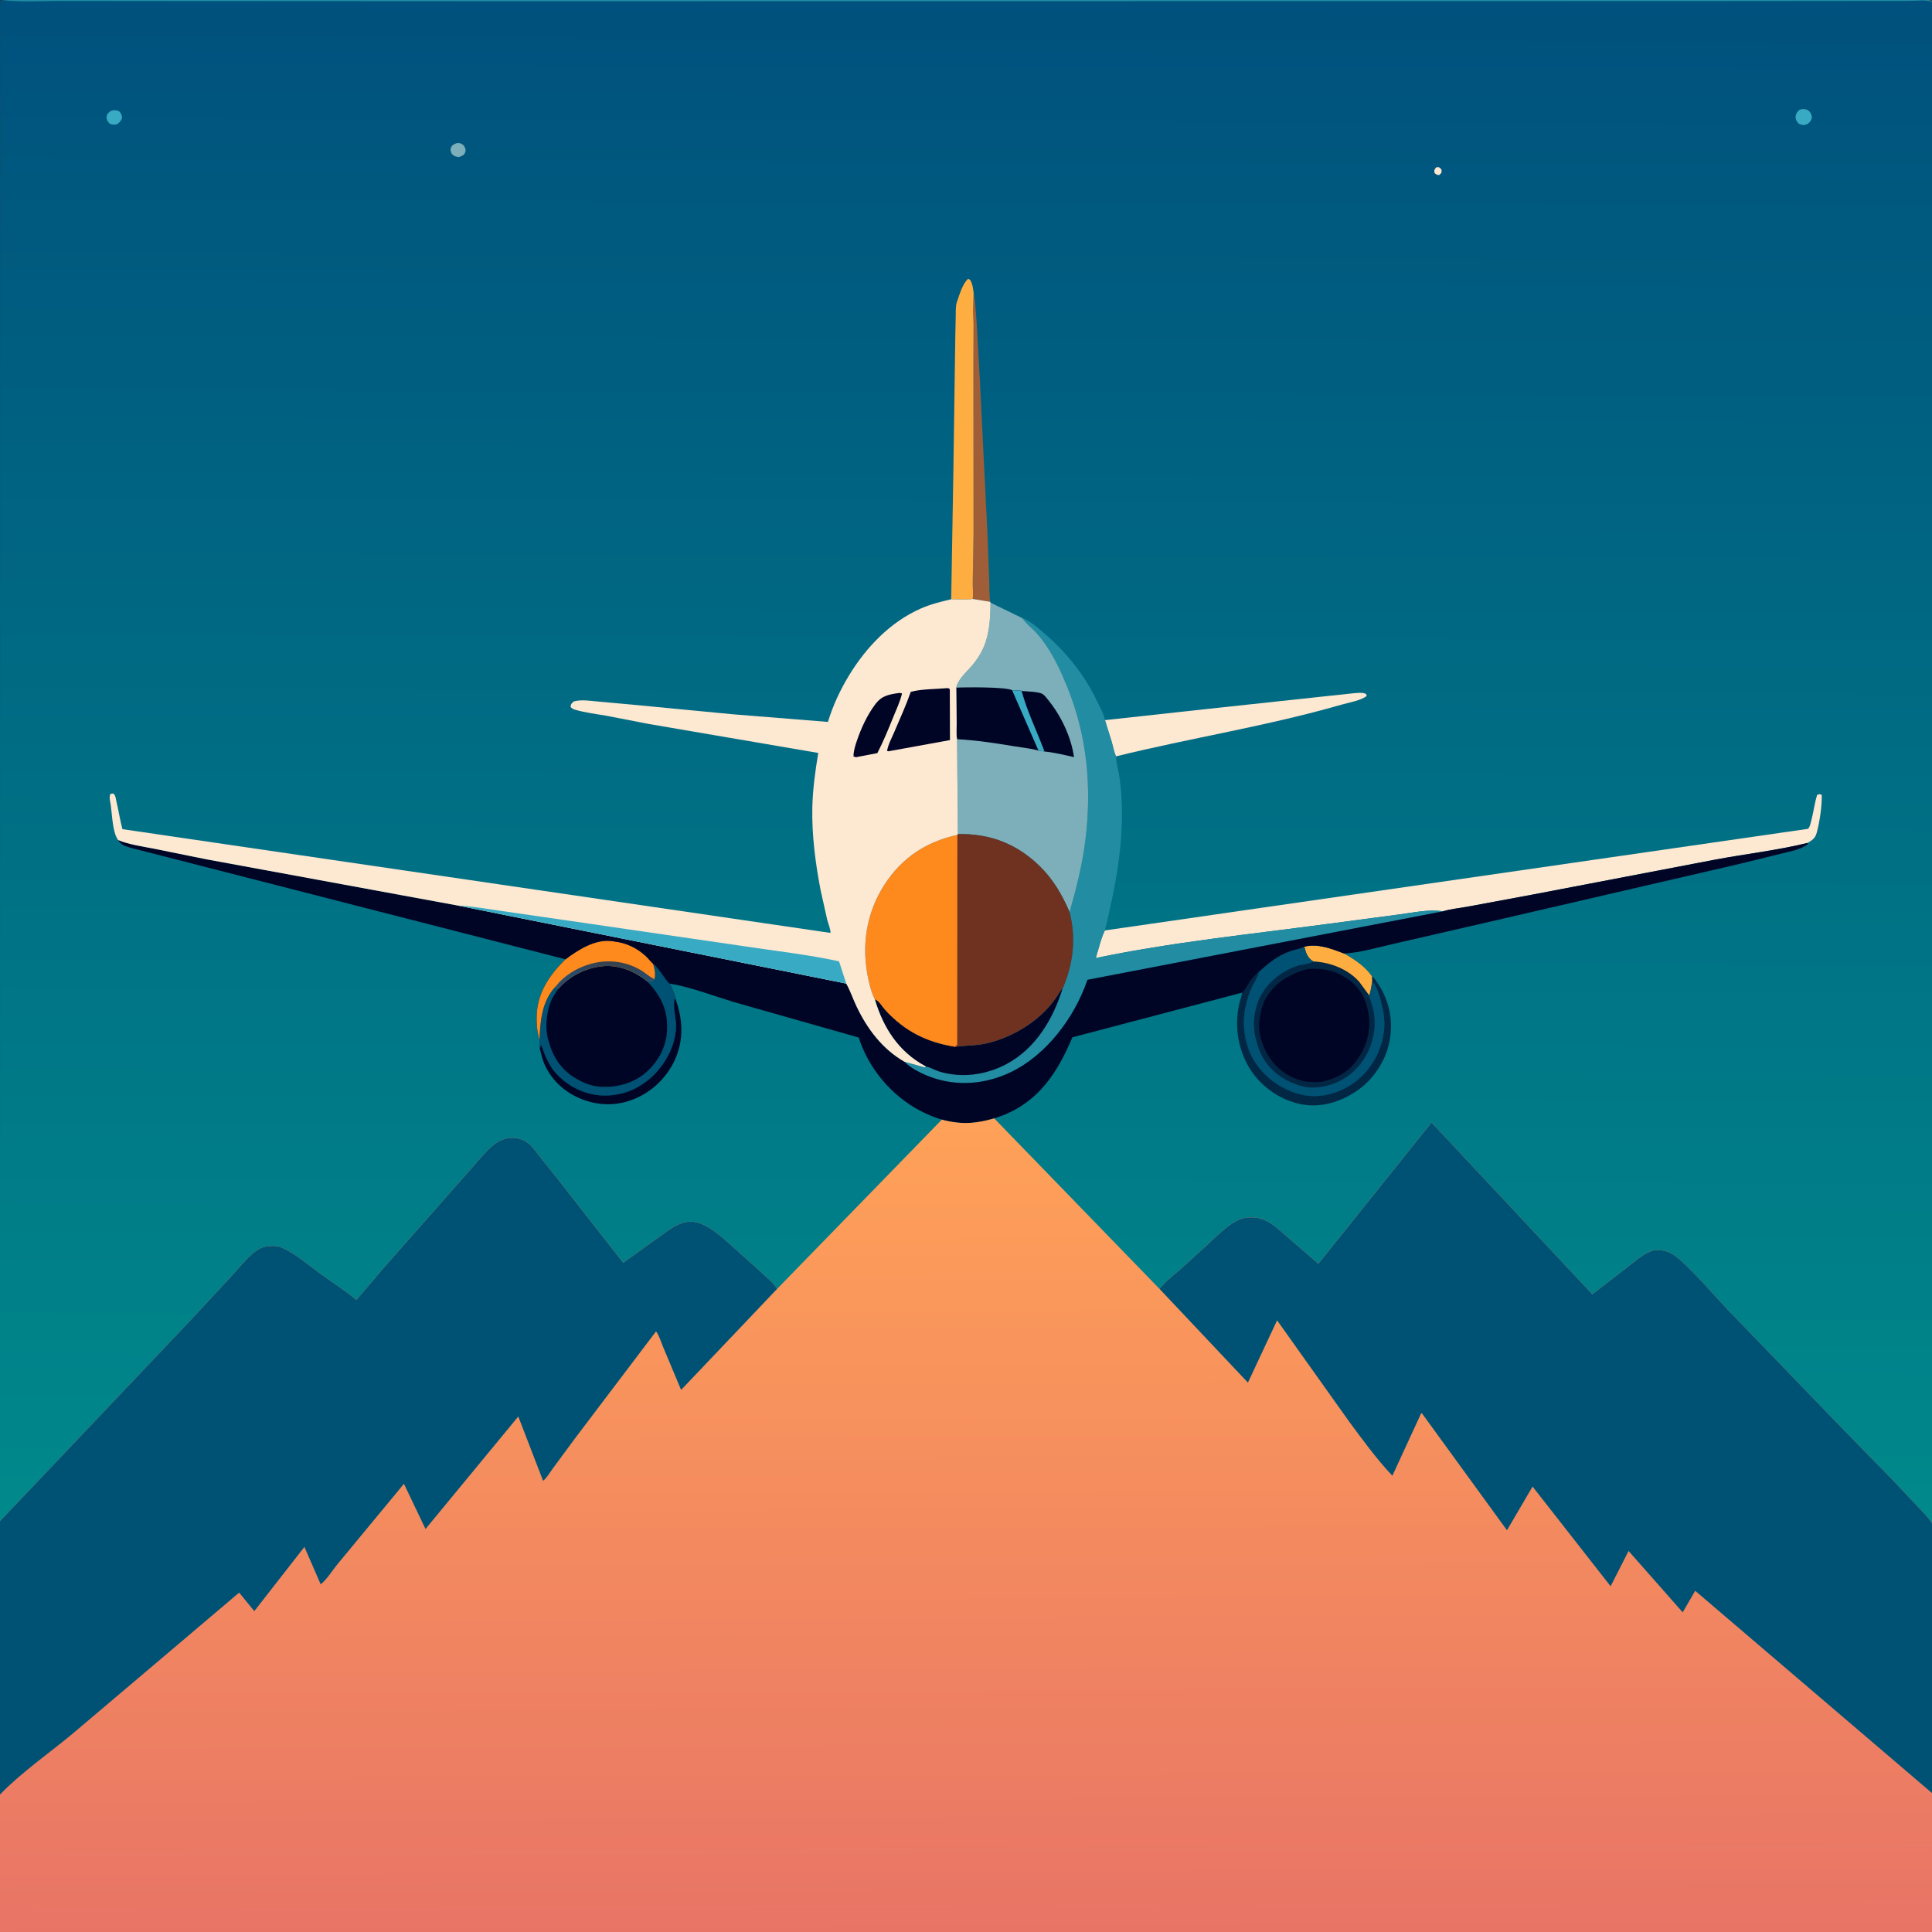 <svg version="1.1" xmlns="http://www.w3.org/2000/svg" style="display: block;" viewBox="0 0 2048 2048" width="1024" height="1024">
<rect x="0" y="0" width="2048" height="2048" fill="#333333" stroke="none"/>
<defs>
	<linearGradient id="Gradient1" gradientUnits="userSpaceOnUse" x1="1026.11" y1="-1.292" x2="1020.9" y2="1611.3">
		<stop class="stop0" offset="0" stop-opacity="1" stop-color="rgb(0,81,125)"/>
		<stop class="stop1" offset="1" stop-opacity="1" stop-color="rgb(0,137,139)"/>
	</linearGradient>
	<linearGradient id="Gradient2" gradientUnits="userSpaceOnUse" x1="663.564" y1="1021.61" x2="662.578" y2="1035.4">
		<stop class="stop0" offset="0" stop-opacity="1" stop-color="rgb(56,66,77)"/>
		<stop class="stop1" offset="1" stop-opacity="1" stop-color="rgb(41,76,106)"/>
	</linearGradient>
	<linearGradient id="Gradient3" gradientUnits="userSpaceOnUse" x1="1020.52" y1="1188.11" x2="1023.79" y2="2050.89">
		<stop class="stop0" offset="0" stop-opacity="1" stop-color="rgb(255,161,88)"/>
		<stop class="stop1" offset="1" stop-opacity="1" stop-color="rgb(232,116,102)"/>
	</linearGradient>
</defs>
<path transform="translate(0,0)" fill="url(#Gradient1)" d="M -0 1612.41 L 0.125 1.125 L 2 0 L 2022.82 0 C 2028.66 0 2043.41 -1.641 2047.53 0.969 L 2048 2 L 2048 1614.96 L 2048 1900.71 L 2048 2048 L -0 2048 L 0 1902.26 L -0 1612.41 z"/>
<path transform="translate(0,0)" fill="rgb(253,232,210)" d="M 1522.24 177.5 L 1525.01 177.04 L 1527.98 179.5 L 1528.13 183 L 1525.75 185.5 C 1523.11 185.609 1522.89 185.074 1520.72 183.5 C 1520.16 180.153 1520.33 180.346 1522.24 177.5 z"/>
<path transform="translate(0,0)" fill="rgb(124,175,186)" d="M 484.952 151.5 C 488.318 151.681 489.222 152.244 491.715 154.278 C 493.175 157.372 494.302 158.484 492.881 162 C 491.702 164.917 489.125 165.495 486.5 166.437 C 482.813 166.058 481.428 165.626 478.82 163.056 C 477.782 160.27 477 159.038 478.257 156.094 C 479.484 153.219 482.333 152.452 484.952 151.5 z"/>
<path transform="translate(0,0)" fill="rgb(57,170,195)" d="M 117.605 117.5 C 121.083 116.475 123.221 116.521 126.5 118.061 C 128.794 120.892 128.933 121.391 129.413 125.018 C 128.023 128.587 127.341 129.092 124.5 131.443 L 122.859 131.969 C 120.444 132.463 117.555 132.247 115.736 130.5 C 114.072 128.9 112.791 126.36 113.004 124 C 113.326 120.434 115.133 119.564 117.605 117.5 z"/>
<path transform="translate(0,0)" fill="rgb(57,170,195)" d="M 1907.4 116.5 C 1908.33 116.116 1908.41 116.033 1909.56 115.834 C 1911.78 115.449 1914.62 115.578 1916.5 116.866 C 1919.4 118.853 1920.12 121.202 1920.75 124.5 C 1919.87 128.058 1918.81 129.204 1916 131.5 C 1911.85 133.183 1910.71 132.73 1906.85 131.225 C 1904.47 128.621 1903.89 127.476 1903.27 124 C 1903.98 120.351 1904.64 119.012 1907.4 116.5 z"/>
<path transform="translate(0,0)" fill="rgb(0,5,37)" d="M 572.331 1112.06 L 573.276 1107.36 C 574.292 1108.83 574.107 1108.31 574.574 1109.75 C 576.822 1116.67 579.612 1123.4 583.398 1129.64 C 591.776 1143.45 608.524 1155.19 624.13 1158.99 L 625.5 1159.32 C 638.589 1162.81 653.452 1161.54 666.174 1156.92 C 693.585 1146.97 715.878 1117.6 716.646 1088 C 716.871 1079.32 712.253 1065.01 715.665 1057.81 C 723.68 1079.22 725.216 1102.07 715.5 1123.26 C 706.274 1143.38 689.728 1158.79 668.91 1166.28 C 649.59 1173.24 629.145 1171.51 610.805 1162.54 C 594.135 1154.38 580.879 1140.3 575.044 1122.5 L 572.331 1112.06 z"/>
<path transform="translate(0,0)" fill="rgb(34,140,163)" d="M 2 0 L 2022.82 0 C 2028.66 0 2043.41 -1.641 2047.53 0.969 L 2048 2 C 2041.9 -0.501 2030.92 0.957 2024.3 0.955 L 1970.92 1.005 L 1791.49 1.16 L 532.387 1.308 L 166.654 1.112 L 62.635 1.004 C 42.817 1.037 21.655 2.497 2 0 z"/>
<path transform="translate(0,0)" fill="rgb(2,39,69)" d="M 1316.26 1052.35 C 1319.8 1050.83 1322.58 1044.22 1324.79 1041 C 1327.68 1036.79 1330.83 1033.34 1334.67 1029.99 L 1334.49 1030.84 C 1333.22 1036.23 1329.95 1040.61 1327.58 1045.53 C 1324.58 1051.77 1322.52 1058.28 1320.9 1065 C 1316.27 1084.2 1318.91 1106.78 1329.13 1123.81 C 1340.09 1142.08 1358.14 1154.79 1378.69 1160.06 C 1396.66 1164.66 1415.87 1160.03 1431.32 1150.36 C 1448.52 1139.6 1461.23 1121.31 1465.45 1101.45 L 1466.48 1096.41 C 1468.13 1088.1 1467.45 1077.54 1465.59 1069.29 C 1463.56 1060.31 1461.02 1047.2 1454.58 1040.43 L 1454.28 1034.85 C 1456.55 1036.84 1458.05 1038.74 1459.72 1041.26 L 1460.7 1042.72 C 1473.13 1061.36 1477.21 1082.62 1472.8 1104.55 C 1468.57 1125.59 1454.96 1145.52 1437.03 1157.23 C 1419.37 1168.77 1398.75 1174.8 1377.73 1170.23 C 1356.38 1165.6 1336.48 1151.54 1324.94 1133 C 1311.59 1111.53 1307.96 1084.94 1314.57 1060.61 C 1315.31 1057.9 1316.66 1055.18 1316.26 1052.35 z"/>
<path transform="translate(0,0)" fill="rgb(159,94,55)" d="M 1032.09 310.516 C 1034 320.644 1034.42 330.749 1035.22 341 L 1038.65 402.205 L 1046.72 565.402 L 1048.59 614.583 C 1048.87 622.235 1048.61 630.36 1049.57 637.923 L 1031.06 634.905 C 1031.92 629.903 1031.04 623.219 1031.13 618 L 1031.99 565.95 L 1031.86 388.224 L 1032.01 343.5 C 1031.95 336.736 1031.07 329.746 1031.64 323.029 L 1032.09 310.516 z"/>
<path transform="translate(0,0)" fill="rgb(253,232,210)" d="M 1171.29 763.39 L 1276 751.926 L 1380.16 740.732 L 1433.02 735.057 C 1437.47 734.736 1443.77 733.61 1447.9 735.5 L 1448.88 737.5 C 1444.43 742.178 1427.98 745.233 1421.6 747.075 C 1343.18 769.704 1262.14 782.254 1182.99 801.794 C 1180.93 797.302 1179.98 791.672 1178.6 786.888 L 1171.29 763.39 z"/>
<path transform="translate(0,0)" fill="rgb(254,174,65)" d="M 1008.32 635.218 L 1010.64 497.714 L 1012.68 355.442 L 1013.14 333.5 C 1013.22 329.008 1012.94 324.032 1014.47 319.775 C 1017.06 312.562 1020.39 300.445 1026.41 295.446 L 1028.5 296.834 C 1031.04 301.338 1031.44 305.493 1032.09 310.516 L 1031.64 323.029 C 1031.07 329.746 1031.95 336.736 1032.01 343.5 L 1031.86 388.224 L 1031.99 565.95 L 1031.13 618 C 1031.04 623.219 1031.92 629.903 1031.06 634.905 C 1024.27 636.138 1015.36 635.138 1008.32 635.218 z"/>
<path transform="translate(0,0)" fill="rgb(2,39,69)" d="M 1382.63 1003.52 C 1397.02 999.9 1411.54 1005.76 1424.92 1010.81 C 1436.03 1017.25 1446.78 1024.14 1454.28 1034.85 L 1454.58 1040.43 C 1461.02 1047.2 1463.56 1060.31 1465.59 1069.29 C 1467.45 1077.54 1468.13 1088.1 1466.48 1096.41 L 1465.45 1101.45 C 1461.23 1121.31 1448.52 1139.6 1431.32 1150.36 C 1415.87 1160.03 1396.66 1164.66 1378.69 1160.06 C 1358.14 1154.79 1340.09 1142.08 1329.13 1123.81 C 1318.91 1106.78 1316.27 1084.2 1320.9 1065 C 1322.52 1058.28 1324.58 1051.77 1327.58 1045.53 C 1329.95 1040.61 1333.22 1036.23 1334.49 1030.84 L 1334.67 1029.99 C 1344.9 1020.78 1354.68 1012.69 1368 1008.19 C 1372.27 1006.74 1376.84 1006.09 1380.98 1004.27 L 1382.63 1003.52 z"/>
<path transform="translate(0,0)" fill="rgb(254,174,65)" d="M 1382.63 1003.52 C 1397.02 999.9 1411.54 1005.76 1424.92 1010.81 C 1436.03 1017.25 1446.78 1024.14 1454.28 1034.85 L 1454.58 1040.43 C 1453.75 1045.35 1453.23 1050.52 1451.47 1055.2 L 1440.67 1040.53 C 1428.63 1027.09 1409.84 1019.95 1392.04 1019.18 C 1385.78 1015.12 1384.49 1010.48 1382.63 1003.52 z"/>
<path transform="translate(0,0)" fill="rgb(0,82,116)" d="M 1382.63 1003.52 C 1384.49 1010.48 1385.78 1015.12 1392.04 1019.18 L 1390.94 1019.87 C 1387.04 1022.19 1379.52 1022.39 1374.98 1023.9 C 1355.97 1030.19 1338.13 1045.88 1332.34 1065.47 C 1327.19 1082.88 1328.48 1097.04 1335.28 1113.93 C 1341.71 1129.91 1354.24 1141.35 1370 1148.02 L 1376 1150.18 L 1377.19 1150.6 C 1391.25 1155.32 1407.89 1152.25 1420.76 1145.61 C 1436.62 1137.43 1448.17 1122.92 1453.73 1106 C 1456.95 1096.18 1458.05 1085.21 1456.54 1074.97 C 1455.82 1070.1 1454.39 1065.24 1452.9 1060.56 C 1452.5 1059.3 1451.14 1056.45 1451.47 1055.2 C 1453.23 1050.52 1453.75 1045.35 1454.58 1040.43 C 1461.02 1047.2 1463.56 1060.31 1465.59 1069.29 C 1467.45 1077.54 1468.13 1088.1 1466.48 1096.41 L 1465.45 1101.45 C 1461.23 1121.31 1448.52 1139.6 1431.32 1150.36 C 1415.87 1160.03 1396.66 1164.66 1378.69 1160.06 C 1358.14 1154.79 1340.09 1142.08 1329.13 1123.81 C 1318.91 1106.78 1316.27 1084.2 1320.9 1065 C 1322.52 1058.28 1324.58 1051.77 1327.58 1045.53 C 1329.95 1040.61 1333.22 1036.23 1334.49 1030.84 L 1334.67 1029.99 C 1344.9 1020.78 1354.68 1012.69 1368 1008.19 C 1372.27 1006.74 1376.84 1006.09 1380.98 1004.27 L 1382.63 1003.52 z"/>
<path transform="translate(0,0)" fill="rgb(0,5,37)" d="M 1386.14 1027.16 C 1403.38 1025.57 1419.61 1029.98 1433.13 1041.2 C 1444.09 1050.3 1449.58 1063.85 1451.16 1077.72 C 1453.12 1094.83 1447.62 1112.25 1436.88 1125.62 L 1435.81 1126.92 C 1433.5 1129.81 1431.36 1132.15 1428.42 1134.42 L 1427.28 1135.29 C 1418.89 1141.8 1410.71 1144.7 1400.49 1146.82 C 1387.98 1147.89 1376.96 1146.36 1366 1139.98 C 1350.74 1131.1 1341.54 1117.93 1336.67 1101.11 C 1334.59 1093.96 1334.05 1085.1 1335.54 1077.75 C 1336.97 1070.71 1338.29 1064.3 1341.97 1058 C 1351.94 1040.91 1367.59 1032.22 1386.14 1027.16 z"/>
<path transform="translate(0,0)" fill="rgb(0,5,37)" d="M 599.428 1016.9 C 612.59 1006.93 630.941 995.33 648.216 997.554 L 650 997.808 L 651.466 997.984 C 664.007 999.565 674.76 1004.67 684.1 1013.05 C 687.074 1015.72 689.388 1019.03 692.368 1021.65 C 697.371 1024.37 707.653 1042.45 709.812 1042.57 C 711.666 1046.67 715.649 1053.52 715.665 1057.81 C 712.253 1065.01 716.871 1079.32 716.646 1088 C 715.878 1117.6 693.585 1146.97 666.174 1156.92 C 653.452 1161.54 638.589 1162.81 625.5 1159.32 L 624.13 1158.99 C 608.524 1155.19 591.776 1143.45 583.398 1129.64 C 579.612 1123.4 576.822 1116.67 574.574 1109.75 C 574.107 1108.31 574.292 1108.83 573.276 1107.36 L 572.331 1112.06 C 571.728 1109.06 571.927 1105.9 571.921 1102.85 L 570.775 1098 C 569.192 1091.46 568.819 1085.26 568.869 1078.55 C 569.056 1053.25 581.916 1034.07 599.428 1016.9 z"/>
<path transform="translate(0,0)" fill="rgb(0,82,116)" d="M 692.368 1021.65 C 697.371 1024.37 707.653 1042.45 709.812 1042.57 C 711.666 1046.67 715.649 1053.52 715.665 1057.81 C 712.253 1065.01 716.871 1079.32 716.646 1088 C 715.878 1117.6 693.585 1146.97 666.174 1156.92 C 653.452 1161.54 638.589 1162.81 625.5 1159.32 L 624.13 1158.99 C 608.524 1155.19 591.776 1143.45 583.398 1129.64 C 579.612 1123.4 576.822 1116.67 574.574 1109.75 C 574.107 1108.31 574.292 1108.83 573.276 1107.36 L 572.331 1112.06 C 571.728 1109.06 571.927 1105.9 571.921 1102.85 C 572.581 1082.59 574.269 1061.32 588.998 1045.74 L 591.46 1048.52 L 586.061 1057.21 C 579.13 1069.92 577.272 1089.51 581.41 1103.36 L 581.923 1105 C 583.128 1109.02 584.399 1112.71 586.218 1116.51 L 586.941 1118 C 591.144 1126.77 598.26 1135.21 606.395 1140.58 L 607.624 1141.38 C 615.83 1146.86 625.559 1151.14 635.5 1151.9 C 653.498 1153.26 672.028 1148.4 685.629 1136.05 C 698.251 1124.59 706.412 1109.22 707.118 1092 C 708.004 1070.41 700.844 1056.25 686.539 1040.73 C 689.343 1040.12 691.521 1039.76 693.812 1037.89 C 695.262 1032.4 693.781 1026.97 692.368 1021.65 z"/>
<path transform="translate(0,0)" fill="rgb(254,137,29)" d="M 599.428 1016.9 C 612.59 1006.93 630.941 995.33 648.216 997.554 L 650 997.808 L 651.466 997.984 C 664.007 999.565 674.76 1004.67 684.1 1013.05 C 687.074 1015.72 689.388 1019.03 692.368 1021.65 C 693.781 1026.97 695.262 1032.4 693.812 1037.89 C 691.521 1039.76 689.343 1040.12 686.539 1040.73 C 673.387 1029.84 656.035 1022.47 638.7 1024.22 C 620.499 1026.06 603.481 1034.84 591.46 1048.52 L 588.998 1045.74 C 574.269 1061.32 572.581 1082.59 571.921 1102.85 L 570.775 1098 C 569.192 1091.46 568.819 1085.26 568.869 1078.55 C 569.056 1053.25 581.916 1034.07 599.428 1016.9 z"/>
<path transform="translate(0,0)" fill="url(#Gradient2)" d="M 588.998 1045.74 C 597.71 1034.62 610.073 1026.8 623.5 1022.53 C 642.332 1016.55 662.306 1018.32 679.385 1028.46 C 683.873 1031.13 687.866 1035.04 692.538 1037.29 L 693.812 1037.89 C 691.521 1039.76 689.343 1040.12 686.539 1040.73 C 673.387 1029.84 656.035 1022.47 638.7 1024.22 C 620.499 1026.06 603.481 1034.84 591.46 1048.52 L 588.998 1045.74 z"/>
<path transform="translate(0,0)" fill="rgb(253,232,210)" d="M 1171.19 986.311 L 1916.68 878.585 C 1918.66 876.342 1919.2 873.03 1919.97 870.162 C 1922.43 861.038 1923.41 851.476 1926.31 842.5 C 1928.59 841.709 1928.78 841.821 1931.13 842.5 C 1931.44 854.36 1928.9 871.531 1925.73 883.01 C 1924.19 888.562 1920.77 890.904 1915.92 893.574 C 1883.74 901.486 1849.98 905.233 1817.35 911.396 L 1625.13 948.19 L 1556.13 961.016 C 1547.49 962.669 1537.72 963.458 1529.45 966.091 C 1514.95 963.565 1497.68 967.535 1483.01 969.366 L 1407.23 979.411 C 1325.5 990.327 1242.25 998.726 1161.51 1015.57 C 1164.59 1006.01 1166.84 995.286 1171.19 986.311 z"/>
<path transform="translate(0,0)" fill="rgb(34,140,163)" d="M 1083.73 655.265 C 1092.07 658.279 1098.74 664.396 1105.44 670.03 C 1129.81 690.524 1149.62 715.079 1163.23 743.938 C 1165.85 749.5 1170.55 757.353 1171.29 763.39 L 1178.6 786.888 C 1179.98 791.672 1180.93 797.302 1182.99 801.794 L 1183.06 803.364 C 1183.4 809.118 1185.2 815.117 1186.19 820.821 C 1187.54 828.609 1188.29 836.781 1188.77 844.678 C 1191.66 892.725 1182.53 939.906 1171.19 986.311 C 1166.84 995.286 1164.59 1006.01 1161.51 1015.57 C 1242.25 998.726 1325.5 990.327 1407.23 979.411 L 1483.01 969.366 C 1497.68 967.535 1514.95 963.565 1529.45 966.091 L 1152.76 1038.63 L 1152.46 1039.53 C 1138.78 1078.82 1109.35 1118.33 1071.4 1136.57 C 1044.99 1149.25 1015.25 1151.88 987.474 1142.03 C 978.422 1138.82 965.376 1132.61 958.837 1125.52 L 980.411 1131.47 L 981.472 1130.53 L 980.699 1130.11 C 952.457 1114.71 936.312 1089.6 927.344 1059.28 C 931.93 1060.83 935.337 1067.32 938.698 1070.94 C 959.523 1093.38 982.237 1104.64 1012.17 1109.6 L 1012.35 1109.75 C 1024.06 1107.89 1035.16 1108.63 1047.01 1105.73 C 1076.16 1098.59 1106.24 1079.67 1121.97 1053.64 C 1123.36 1051.33 1124.91 1049.27 1126.59 1047.15 L 1126.93 1046.92 C 1137.86 1021.05 1140.85 994.223 1133.83 966.85 C 1140.95 941.393 1147.36 916.701 1150.58 890.385 C 1157.45 834.293 1152.51 779.887 1131.01 727.393 C 1125.17 713.139 1118.71 698.848 1110.14 686 C 1106.39 680.376 1102.13 674.459 1097.39 669.613 C 1093.3 665.425 1088.45 661.591 1084.93 656.908 L 1083.73 655.265 z"/>
<path transform="translate(0,0)" fill="rgb(0,5,37)" d="M 1012.17 1109.6 L 1012.35 1109.75 C 1024.06 1107.89 1035.16 1108.63 1047.01 1105.73 C 1076.16 1098.59 1106.24 1079.67 1121.97 1053.64 C 1123.36 1051.33 1124.91 1049.27 1126.59 1047.15 C 1116.48 1080.2 1098.07 1111.23 1066.96 1127.96 C 1045.24 1139.65 1018.94 1143.12 995.238 1135.74 C 991.209 1134.48 985.313 1131.04 981.472 1130.53 L 980.699 1130.11 C 952.457 1114.71 936.312 1089.6 927.344 1059.28 C 931.93 1060.83 935.337 1067.32 938.698 1070.94 C 959.523 1093.38 982.237 1104.64 1012.17 1109.6 z"/>
<path transform="translate(0,0)" fill="rgb(124,175,186)" d="M 1050.02 638.849 L 1083.73 655.265 L 1084.93 656.908 C 1088.45 661.591 1093.3 665.425 1097.39 669.613 C 1102.13 674.459 1106.39 680.376 1110.14 686 C 1118.71 698.848 1125.17 713.139 1131.01 727.393 C 1152.51 779.887 1157.45 834.293 1150.58 890.385 C 1147.36 916.701 1140.95 941.393 1133.83 966.85 C 1125.85 948.396 1116.31 931.839 1101.72 917.728 C 1077.38 894.188 1049.05 883.456 1015.39 884.151 L 1014.54 783.61 C 1013.48 778.384 1014.13 771.98 1014.12 766.609 L 1013.66 728.948 C 1015.28 719.945 1025.85 711.12 1031.5 704.213 C 1035.84 698.903 1039.63 693.044 1042.41 686.768 C 1048.96 671.984 1049.86 654.743 1050.02 638.849 z"/>
<path transform="translate(0,0)" fill="rgb(0,5,37)" d="M 1082.87 732.447 C 1088.09 733.002 1101.19 733.087 1105.34 735.78 C 1107.35 737.082 1109.61 740.128 1111.14 742.023 C 1124.85 758.961 1135.45 781.015 1138.48 802.592 C 1128.2 800.303 1117.64 797.6 1107.15 796.633 C 1099.2 775.521 1088.77 754.184 1082.87 732.447 z"/>
<path transform="translate(0,0)" fill="rgb(0,5,37)" d="M 1013.66 728.948 C 1022.81 728.43 1066.69 728.022 1072.9 731.68 L 1082.67 732.074 L 1082.87 732.447 C 1088.77 754.184 1099.2 775.521 1107.15 796.633 L 1100.82 795.609 C 1092 793.277 1082.48 792.314 1073.47 790.819 C 1053.9 787.577 1034.37 784.596 1014.54 783.61 C 1013.48 778.384 1014.13 771.98 1014.12 766.609 L 1013.66 728.948 z"/>
<path transform="translate(0,0)" fill="rgb(57,170,195)" d="M 1072.9 731.68 L 1082.67 732.074 L 1082.87 732.447 C 1088.77 754.184 1099.2 775.521 1107.15 796.633 L 1100.82 795.609 L 1072.9 731.68 z"/>
<path transform="translate(0,0)" fill="rgb(111,50,33)" d="M 1015.39 884.151 C 1049.05 883.456 1077.38 894.188 1101.72 917.728 C 1116.31 931.839 1125.85 948.396 1133.83 966.85 C 1140.85 994.223 1137.86 1021.05 1126.93 1046.92 L 1126.59 1047.15 C 1124.91 1049.27 1123.36 1051.33 1121.97 1053.64 C 1106.24 1079.67 1076.16 1098.59 1047.01 1105.73 C 1035.16 1108.63 1024.06 1107.89 1012.35 1109.75 L 1012.17 1109.6 C 982.237 1104.64 959.523 1093.38 938.698 1070.94 C 935.337 1067.32 931.93 1060.83 927.344 1059.28 C 924.08 1053.13 922.233 1045.86 920.709 1039.07 C 912.751 1003.64 917.892 968.071 937.717 937.52 C 956.25 908.962 981.961 892.198 1014.84 885.02 L 1015.39 884.151 z"/>
<path transform="translate(0,0)" fill="rgb(254,137,29)" d="M 1014.84 885.02 L 1014.7 1107.5 C 1013.87 1108.27 1013.1 1108.95 1012.17 1109.6 C 982.237 1104.64 959.523 1093.38 938.698 1070.94 C 935.337 1067.32 931.93 1060.83 927.344 1059.28 C 924.08 1053.13 922.233 1045.86 920.709 1039.07 C 912.751 1003.64 917.892 968.071 937.717 937.52 C 956.25 908.962 981.961 892.198 1014.84 885.02 z"/>
<path transform="translate(0,0)" fill="rgb(0,5,37)" d="M 125.136 890.487 C 137.183 895.445 151.197 897.24 163.96 899.796 L 218 910.749 L 485.539 959.964 L 897.041 1042.61 L 897.481 1043.4 C 901.579 1050.91 904.312 1059.16 908.004 1066.89 C 919.411 1090.77 935.489 1112.2 958.837 1125.52 C 965.376 1132.61 978.422 1138.82 987.474 1142.03 C 1015.25 1151.88 1044.99 1149.25 1071.4 1136.57 C 1109.35 1118.33 1138.78 1078.82 1152.46 1039.53 L 1152.76 1038.63 L 1529.45 966.091 C 1537.72 963.458 1547.49 962.669 1556.13 961.016 L 1625.13 948.19 L 1817.35 911.396 C 1849.98 905.233 1883.74 901.486 1915.92 893.574 L 1916.45 894.863 C 1912 898.049 1907.34 899.934 1902.13 901.441 L 1844.14 915.739 L 1723.24 943.735 L 1575 978.055 L 1477.45 1000.49 C 1460.26 1004.34 1442.53 1009.72 1424.92 1010.81 C 1411.54 1005.76 1397.02 999.9 1382.63 1003.52 L 1380.98 1004.27 C 1376.84 1006.09 1372.27 1006.74 1368 1008.19 C 1354.68 1012.69 1344.9 1020.78 1334.67 1029.99 C 1330.83 1033.34 1327.68 1036.79 1324.79 1041 C 1322.58 1044.22 1319.8 1050.83 1316.26 1052.35 L 1136.77 1099.61 C 1121.43 1136.03 1101.73 1167.04 1063.4 1182.2 L 1053.92 1185.54 C 1034.26 1191.31 1018.22 1192.24 998.383 1186.84 C 990.708 1184.61 983.152 1181.41 976.051 1177.76 C 945.294 1161.92 920.773 1132.81 910.283 1099.82 L 777.331 1062.06 C 755.36 1055.35 732.372 1046.41 709.812 1042.57 C 707.653 1042.45 697.371 1024.37 692.368 1021.65 C 689.388 1019.03 687.074 1015.72 684.1 1013.05 C 674.76 1004.67 664.007 999.565 651.466 997.984 L 650 997.808 L 648.216 997.554 C 630.941 995.33 612.59 1006.93 599.428 1016.9 L 138.396 898.668 C 133.124 897.048 127.861 895.612 125.136 890.487 z"/>
<path transform="translate(0,0)" fill="rgb(253,232,210)" d="M 1031.06 634.905 L 1049.57 637.923 L 1050.02 638.849 C 1049.86 654.743 1048.96 671.984 1042.41 686.768 C 1039.63 693.044 1035.84 698.903 1031.5 704.213 C 1025.85 711.12 1015.28 719.945 1013.66 728.948 L 1014.12 766.609 C 1014.13 771.98 1013.48 778.384 1014.54 783.61 L 1015.39 884.151 L 1014.84 885.02 C 981.961 892.198 956.25 908.962 937.717 937.52 C 917.892 968.071 912.751 1003.64 920.709 1039.07 C 922.233 1045.86 924.08 1053.13 927.344 1059.28 C 936.312 1089.6 952.457 1114.71 980.699 1130.11 L 981.472 1130.53 L 980.411 1131.47 L 958.837 1125.52 C 935.489 1112.2 919.411 1090.77 908.004 1066.89 C 904.312 1059.16 901.579 1050.91 897.481 1043.4 L 897.041 1042.61 L 485.539 959.964 L 218 910.749 L 163.96 899.796 C 151.197 897.24 137.183 895.445 125.136 890.487 C 124.025 888.553 122.908 886.627 122.214 884.496 C 119.152 875.089 118.754 863.508 117.447 853.687 C 116.93 849.806 115.294 844.968 117.159 841.5 L 120 841.119 C 122.706 843.009 122.741 846.875 123.5 850.048 C 125.783 859.595 127.223 869.517 129.795 878.939 L 880.323 988.916 C 880.693 985.445 877.787 978.643 876.89 975.039 L 869.905 943.756 C 864.409 915.253 860.446 885.094 861.098 856 C 861.535 836.541 864.185 817.32 867.395 798.16 L 687.91 767.461 L 643.094 758.781 C 632.006 756.822 620.26 755.488 609.461 752.296 C 607.458 751.704 606.349 750.902 604.854 749.5 C 605.163 745.834 605.764 745.895 608.366 743.5 C 616.314 741.271 626.846 743.03 635.053 743.777 L 670.256 746.952 L 776.812 757.167 L 877.646 765.267 C 882.927 747.838 890.789 731.024 900.289 715.5 C 918.442 685.836 943.762 659.384 975.937 645.126 C 986.296 640.536 997.347 637.855 1008.32 635.218 C 1015.36 635.138 1024.27 636.138 1031.06 634.905 z"/>
<path transform="translate(0,0)" fill="rgb(0,5,37)" d="M 953.511 734.5 L 956.207 735.047 C 954.212 743.518 950.296 751.794 947.022 759.858 C 941.737 772.874 936.484 785.84 930.024 798.326 L 907.5 802.653 L 904.771 801.956 C 904.671 796.346 906.669 790.082 908.482 784.792 C 913.035 771.505 919.372 757.829 927.826 746.561 C 934.89 737.145 942.502 736.129 953.511 734.5 z"/>
<path transform="translate(0,0)" fill="rgb(0,5,37)" d="M 1003.39 729.5 C 1005.46 729.321 1005.19 729.478 1006.83 730.5 L 1007 784.536 L 943.5 796.082 C 941.385 796.517 942.448 796.535 940.311 796 C 941.433 789.347 945.376 782.066 948.011 775.872 C 954.004 761.786 960.401 747.833 965.463 733.381 C 976.841 730.285 991.5 730.569 1003.39 729.5 z"/>
<path transform="translate(0,0)" fill="rgb(57,170,195)" d="M 485.539 959.964 C 500.28 960.592 514.825 963.251 529.417 965.343 L 603.883 976.106 L 788.5 1002.99 C 822.014 1008.12 856.291 1011.81 889.413 1019.05 L 897.041 1042.61 L 485.539 959.964 z"/>
<path transform="translate(0,0)" fill="url(#Gradient3)" d="M 1053.92 1185.54 L 1229.09 1366.21 C 1236.33 1357.17 1246.98 1349.45 1255.57 1341.59 L 1280.77 1318.6 C 1288.5 1311.35 1296.66 1303.23 1305.5 1297.33 C 1310.48 1294 1316.04 1291.32 1322.04 1290.69 C 1334.75 1289.34 1344.33 1293.83 1353.91 1301.8 L 1397.49 1339.61 L 1517.51 1189.84 L 1687.92 1371.96 L 1723.66 1344.33 C 1731.12 1338.53 1740.27 1330.5 1748.91 1326.76 C 1753.27 1324.87 1757.7 1324.85 1762.34 1325.55 C 1769.71 1326.65 1775.78 1330.87 1781.22 1335.76 C 1799.81 1352.45 1816.02 1372.21 1833.35 1390.2 L 1947.11 1508.22 L 2005.96 1568.5 L 2033.86 1598.08 C 2038.01 1602.68 2042.96 1607.43 2046.53 1612.47 L 2048 1614.96 L 2048 1900.71 L 2048 2048 L -0 2048 L 0 1902.26 L -0 1612.41 L 64.989 1544 L 197.782 1403.96 L 244.328 1353.87 C 251.844 1345.72 259.497 1336.02 267.815 1328.81 C 272.422 1324.81 277.954 1321.55 284.138 1321.03 C 287.768 1320.73 292.784 1320.41 296.242 1321.63 C 310.804 1326.77 325.616 1340.03 338.17 1349.12 C 351.44 1358.72 365.17 1367.5 377.824 1377.95 L 405.796 1345.05 L 475.735 1265.71 L 500.885 1237.18 C 507.839 1229.17 514.925 1220.54 523.063 1213.67 C 529.367 1208.35 538.272 1205.25 546.5 1206.3 C 551.838 1206.98 556.932 1209.2 561.03 1212.69 C 565.195 1216.25 568.642 1221.46 572.048 1225.75 L 590.315 1248.68 L 660.621 1338.55 L 707.987 1304.5 C 717.1 1298.22 726.567 1293.24 737.884 1295.63 C 743.207 1296.75 748.509 1299.47 753.081 1302.38 C 761.174 1307.52 768.788 1314.52 776.003 1320.85 L 805.668 1347.59 C 811.671 1353.25 819.388 1359.25 823.846 1366.2 L 998.383 1186.84 C 1018.22 1192.24 1034.26 1191.31 1053.92 1185.54 z"/>
<path transform="translate(0,0)" fill="rgb(0,82,116)" d="M 1229.09 1366.21 C 1236.33 1357.17 1246.98 1349.45 1255.57 1341.59 L 1280.77 1318.6 C 1288.5 1311.35 1296.66 1303.23 1305.5 1297.33 C 1310.48 1294 1316.04 1291.32 1322.04 1290.69 C 1334.75 1289.34 1344.33 1293.83 1353.91 1301.8 L 1397.49 1339.61 L 1517.51 1189.84 L 1687.92 1371.96 L 1723.66 1344.33 C 1731.12 1338.53 1740.27 1330.5 1748.91 1326.76 C 1753.27 1324.87 1757.7 1324.85 1762.34 1325.55 C 1769.71 1326.65 1775.78 1330.87 1781.22 1335.76 C 1799.81 1352.45 1816.02 1372.21 1833.35 1390.2 L 1947.11 1508.22 L 2005.96 1568.5 L 2033.86 1598.08 C 2038.01 1602.68 2042.96 1607.43 2046.53 1612.47 L 2048 1614.96 L 2048 1900.71 L 1796.97 1686.29 L 1783.74 1709.14 L 1726.37 1644.09 L 1707.32 1681.49 L 1624.59 1575.83 L 1597.47 1622.15 L 1507.31 1498.18 L 1506.45 1498.23 L 1475.96 1564.37 C 1458.99 1546.38 1444.13 1525.86 1429.47 1505.98 L 1353.77 1399.61 L 1322.85 1465.63 L 1229.09 1366.21 z"/>
<path transform="translate(0,0)" fill="rgb(0,82,116)" d="M -0 1612.41 L 64.989 1544 L 197.782 1403.96 L 244.328 1353.87 C 251.844 1345.72 259.497 1336.02 267.815 1328.81 C 272.422 1324.81 277.954 1321.55 284.138 1321.03 C 287.768 1320.73 292.784 1320.41 296.242 1321.63 C 310.804 1326.77 325.616 1340.03 338.17 1349.12 C 351.44 1358.72 365.17 1367.5 377.824 1377.95 L 405.796 1345.05 L 475.735 1265.71 L 500.885 1237.18 C 507.839 1229.17 514.925 1220.54 523.063 1213.67 C 529.367 1208.35 538.272 1205.25 546.5 1206.3 C 551.838 1206.98 556.932 1209.2 561.03 1212.69 C 565.195 1216.25 568.642 1221.46 572.048 1225.75 L 590.315 1248.68 L 660.621 1338.55 L 707.987 1304.5 C 717.1 1298.22 726.567 1293.24 737.884 1295.63 C 743.207 1296.75 748.509 1299.47 753.081 1302.38 C 761.174 1307.52 768.788 1314.52 776.003 1320.85 L 805.668 1347.59 C 811.671 1353.25 819.388 1359.25 823.846 1366.2 L 721.998 1473.35 L 703.01 1428.05 C 700.894 1423.16 698.659 1415.36 695.423 1411.33 L 608.866 1525.64 L 586.194 1556.38 C 583.136 1560.54 579.673 1566.64 575.697 1569.74 L 549.406 1501.54 L 451.052 1620.81 L 428.207 1572.89 L 357.825 1658.02 C 352.567 1664.33 346.356 1674.57 339.931 1679.43 L 322.683 1639.8 L 269.569 1707.85 L 253.516 1688.23 L 166.043 1762.38 L 77.076 1837.7 C 51.722 1858.79 22.908 1878.6 0 1902.26 L -0 1612.41 z"/>
</svg>